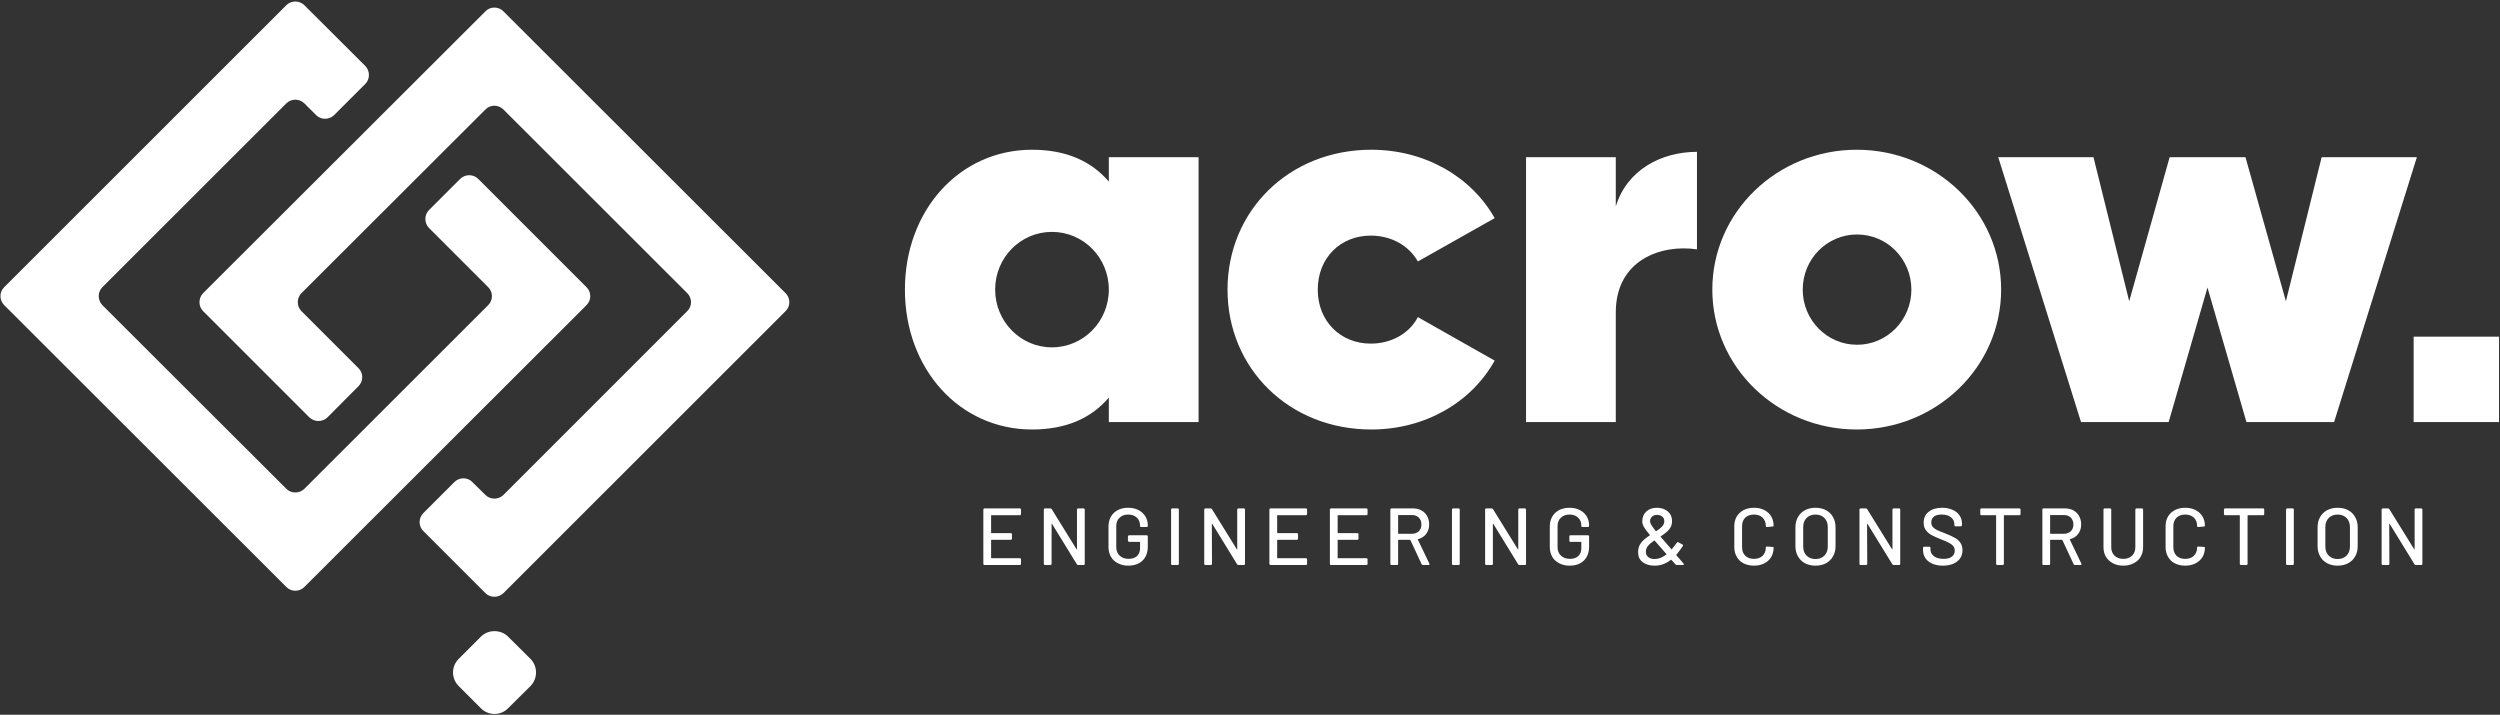 <svg version="1.2" xmlns="http://www.w3.org/2000/svg" viewBox="0 0 1546 442" width="1546" height="442">
	<rect x="0" y="0" width="1546" height="442" fill="#333333" stroke="none"/>
	<title>ACF</title>
	<defs>
		<clipPath clipPathUnits="userSpaceOnUse" id="cp1">
			<path d="m-330-5421h4633v6545h-4633z"/>
		</clipPath>
	</defs>
	<style>
		.s0 { fill: #ffffff } 
	</style>
	<g id="Clip-Path" clip-path="url(#cp1)">
		<g id="Layer">
			<path id="Layer" fill-rule="evenodd" class="s0" d="m314.1 393.6c-4.4-4.4-12.2-4.4-16.6 0l-13.9 13.9c-4.6 4.6-4.6 12.1 0 16.7l13.9 13.9c2.2 2.2 5.2 3.4 8.3 3.4 3.2 0 6.1-1.2 8.3-3.4l14-13.9c4.5-4.6 4.5-12.1 0-16.7zm171.7-212.3l-174.5-174.3c-3.1-3.1-8.1-3.1-11.1 0l-174.6 174.3c-3 3.1-3 8.1 0 11.1l65.7 65.7c3.1 3 8.1 3 11.2 0l19.2-19.3c3.1-3.1 3.1-8 0-11.1l-35.3-35.3c-3-3-3-8 0-11.1l113.8-113.6c3-3.1 8-3.1 11.1 0l113.7 113.6c3.1 3.1 3.1 8.1 0 11.1l-113.7 113.7c-3.1 3-8.1 3-11.1 0l-8.1-8c-3-3.1-8-3.1-11.1 0l-19.2 19.2c-3.1 3.1-3.1 8.1 0 11.1l38.4 38.4c3 3 8 3 11.1 0l174.5-174.4c3.1-3 3.1-8 0-11.1zm-123.1-3.7l-67-67c-3-3-8-3-11.1 0l-19.3 19.3c-3 3-3 8 0 11.1l36.6 36.6c3.1 3 3.1 8 0 11.1l-113.7 113.6c-3.1 3-8.1 3-11.1 0l-113.8-113.6c-3-3.1-3-8.1 0-11.1l113.8-113.7c3-3 8-3 11.1 0l7.3 7.3c3 3 8 3 11.1 0l19.3-19.3c3-3 3-8 0-11.1l-37.7-37.6c-3.1-3-8.1-3-11.1 0l-174.5 174.4c-3.1 3-3.1 8 0 11.1l174.5 174.3c3 3.1 8 3.1 11.1 0l174.5-174.3c3.1-3.1 3.1-8.1 0-11.1z"/>
			<path id="Layer" fill-rule="evenodd" class="s0" d="m631.2 318.4q-0.2 0.2-0.6 0.2h-17.4q-0.3 0-0.3 0.2v10.6q0 0.3 0.3 0.3h11.9q0.3 0 0.5 0.2 0.2 0.2 0.2 0.5v2.7q0 0.3-0.2 0.5-0.2 0.2-0.5 0.2h-11.9q-0.3 0-0.3 0.3v10.9q0 0.2 0.3 0.2h17.4q0.4 0 0.6 0.2 0.2 0.2 0.2 0.6v2.6q0 0.4-0.2 0.6-0.2 0.2-0.6 0.2h-21.7q-0.4 0-0.6-0.2-0.2-0.2-0.2-0.6v-33.4q0-0.4 0.2-0.6 0.2-0.2 0.6-0.2h21.7q0.4 0 0.6 0.2 0.2 0.2 0.2 0.6v2.6q0 0.4-0.2 0.6zm14.5 30.8q-0.2-0.2-0.2-0.6v-33.4q0-0.4 0.2-0.6 0.2-0.2 0.6-0.2h3.2q0.6 0 0.9 0.5l15.3 24.7q0.1 0.2 0.2 0.2 0.1-0.1 0.1-0.3v-24.3q0-0.4 0.2-0.6 0.2-0.2 0.5-0.2h3.3q0.4 0 0.6 0.2 0.2 0.2 0.2 0.6v33.4q0 0.4-0.2 0.6-0.2 0.2-0.6 0.2h-3.2q-0.6 0-0.9-0.5l-15.3-24.9q-0.1-0.1-0.2-0.1-0.1 0-0.1 0.2v24.5q0 0.4-0.2 0.6-0.2 0.2-0.5 0.2h-3.3q-0.4 0-0.6-0.2zm45.6-0.9q-2.8-1.4-4.3-4-1.5-2.6-1.5-6v-12.8q0-3.4 1.5-6 1.5-2.6 4.3-4.1 2.8-1.4 6.3-1.4 3.6 0 6.4 1.4 2.7 1.4 4.3 3.9 1.5 2.5 1.5 5.5v0.4q0 0.3-0.2 0.5-0.2 0.2-0.6 0.2h-3.3q-0.3 0-0.5-0.1-0.2-0.2-0.2-0.4v-0.4q0-3-2-4.9-2-1.9-5.4-1.9-3.3 0-5.3 2-2 1.9-2 5.1v13.1q0 3.3 2.1 5.2 2.1 2 5.5 2 3.3 0 5.2-1.7 1.9-1.8 1.9-4.8v-3.8q0-0.2-0.2-0.2h-6.5q-0.3 0-0.5-0.2-0.2-0.2-0.3-0.6v-2.6q0.1-0.3 0.3-0.5 0.2-0.2 0.5-0.2h10.7q0.4 0 0.6 0.2 0.2 0.2 0.2 0.5v6.1q0 5.8-3.3 8.9-3.2 3.1-8.9 3.1-3.5 0-6.3-1.5zm33.1 0.9q-0.2-0.2-0.2-0.6v-33.4q0-0.4 0.2-0.6 0.2-0.2 0.5-0.2h3.3q0.4 0 0.6 0.2 0.2 0.2 0.2 0.6v33.4q0 0.4-0.2 0.6-0.2 0.2-0.6 0.2h-3.3q-0.3 0-0.5-0.2zm20.5 0q-0.2-0.2-0.2-0.6v-33.4q0-0.4 0.2-0.6 0.2-0.2 0.5-0.2h3.2q0.6 0 0.9 0.5l15.3 24.7q0.1 0.2 0.2 0.2 0.1-0.1 0.1-0.3v-24.3q0-0.4 0.2-0.6 0.2-0.2 0.6-0.2h3.3q0.3 0 0.5 0.2 0.2 0.2 0.2 0.6v33.4q0 0.4-0.2 0.6-0.2 0.2-0.5 0.2h-3.3q-0.6 0-0.9-0.5l-15.3-24.9q-0.1-0.1-0.2-0.1-0.1 0-0.1 0.2l0.1 24.5q0 0.4-0.2 0.6-0.2 0.2-0.6 0.2h-3.3q-0.3 0-0.5-0.2zm63.2-30.8q-0.2 0.2-0.6 0.2h-17.4q-0.3 0-0.3 0.2v10.6q0 0.3 0.3 0.3h11.9q0.3 0 0.5 0.2 0.2 0.2 0.2 0.5v2.7q0 0.3-0.2 0.5-0.2 0.2-0.5 0.2h-11.9q-0.3 0-0.3 0.3v10.9q0 0.2 0.3 0.2h17.4q0.4 0 0.6 0.2 0.2 0.2 0.2 0.6v2.6q0 0.4-0.2 0.6-0.2 0.2-0.6 0.2h-21.7q-0.4 0-0.6-0.2-0.2-0.2-0.2-0.6v-33.4q0-0.4 0.2-0.6 0.2-0.2 0.6-0.2h21.7q0.4 0 0.6 0.2 0.2 0.2 0.2 0.6v2.6q0 0.4-0.2 0.6zm37.4 0q-0.2 0.2-0.6 0.2h-17.4q-0.3 0-0.3 0.2v10.6q0 0.3 0.3 0.3h11.9q0.3 0 0.5 0.2 0.2 0.2 0.2 0.5v2.7q0 0.3-0.2 0.5-0.2 0.2-0.5 0.2h-11.9q-0.3 0-0.3 0.3v10.9q0 0.2 0.3 0.2h17.4q0.4 0 0.6 0.2 0.2 0.2 0.2 0.6v2.6q0 0.4-0.2 0.6-0.2 0.2-0.6 0.2h-21.7q-0.4 0-0.6-0.2-0.2-0.2-0.2-0.6v-33.4q0-0.4 0.2-0.6 0.2-0.2 0.6-0.2h21.7q0.4 0 0.6 0.2 0.2 0.2 0.2 0.6v2.6q0 0.4-0.2 0.6zm33.6 30.4l-6.9-14.8q-0.1-0.2-0.3-0.2h-7q-0.3 0-0.3 0.3v14.5q0 0.4-0.2 0.6-0.2 0.2-0.6 0.2h-3.3q-0.3 0-0.5-0.2-0.2-0.2-0.2-0.6v-33.5q0-0.3 0.2-0.5 0.2-0.2 0.5-0.2h13.2q3 0 5.3 1.2 2.3 1.3 3.5 3.5 1.3 2.3 1.3 5.2 0 3.5-1.9 5.9-1.8 2.4-5 3.2-0.2 0.1-0.1 0.3l7.1 14.8 0.1 0.4q0 0.5-0.7 0.5h-3.4q-0.5 0-0.8-0.6zm-14.5-30v11q0 0.3 0.3 0.3h8.2q2.6 0 4.3-1.6 1.6-1.6 1.6-4.1 0-2.7-1.6-4.3-1.6-1.6-4.3-1.6h-8.2q-0.3 0-0.3 0.3zm33.5 30.4q-0.2-0.2-0.2-0.6v-33.4q0-0.4 0.2-0.6 0.2-0.2 0.6-0.2h3.3q0.3 0 0.5 0.2 0.2 0.2 0.2 0.6v33.4q0 0.4-0.2 0.6-0.2 0.2-0.5 0.2h-3.3q-0.4 0-0.6-0.2zm20.5 0q-0.2-0.2-0.2-0.6v-33.4q0-0.4 0.2-0.6 0.2-0.2 0.6-0.2h3.2q0.6 0 0.9 0.5l15.3 24.7q0.1 0.2 0.2 0.2 0.1-0.1 0.1-0.3v-24.3q0-0.4 0.2-0.6 0.2-0.2 0.5-0.2h3.3q0.4 0 0.6 0.2 0.2 0.2 0.2 0.6v33.4q0 0.4-0.2 0.6-0.2 0.2-0.6 0.2h-3.2q-0.6 0-0.9-0.5l-15.3-24.9q-0.1-0.1-0.2-0.1-0.1 0-0.1 0.2v24.5q0 0.4-0.2 0.6-0.2 0.2-0.5 0.2h-3.3q-0.4 0-0.6-0.2zm45.6-0.9q-2.8-1.4-4.3-4-1.5-2.6-1.5-6v-12.8q0-3.4 1.5-6 1.5-2.6 4.3-4.1 2.8-1.4 6.4-1.4 3.6 0 6.3 1.4 2.8 1.4 4.3 3.9 1.5 2.5 1.5 5.5v0.4q0 0.3-0.2 0.5-0.2 0.2-0.5 0.2h-3.3q-0.4 0-0.6-0.1-0.2-0.2-0.2-0.4v-0.4q0-3-2-4.9-2-1.9-5.3-1.9-3.4 0-5.4 2-2 1.9-2 5.1v13.1q0 3.3 2.1 5.2 2.1 2 5.5 2 3.3 0 5.2-1.7 1.9-1.8 1.9-4.8v-3.8q0-0.2-0.2-0.2h-6.5q-0.3 0-0.5-0.2-0.2-0.2-0.2-0.6v-2.6q0-0.3 0.2-0.5 0.2-0.2 0.5-0.2h10.8q0.3 0 0.5 0.2 0.2 0.2 0.2 0.5v6.1q0 5.8-3.3 8.9-3.2 3.1-8.8 3.1-3.6 0-6.4-1.5zm77.1 0.7q0 0.4-0.6 0.4h-3.7q-0.6 0-0.9-0.4l-2.5-2.8q-0.1-0.2-0.3 0-2.4 1.8-4.8 2.7-2.5 0.9-5.3 0.9-4.5 0-7.4-2.2-2.8-2.1-2.8-6.2 0-3.4 1.9-5.8 1.9-2.4 5.3-4.5 0.1-0.2 0-0.4-2.8-3.3-3.7-5-0.9-1.6-0.9-3.3 0-3.8 2.5-6.1 2.5-2.3 6.5-2.3 4.1 0 6.8 2.3 2.6 2.2 2.6 5.9 0 3.1-1.8 5.2-1.8 2.1-5.1 4.2-0.3 0.2-0.1 0.4l6.4 7.4 0.2 0.2q0.1 0.2 0.3 0 1.2-1.4 3.1-4 0.2-0.4 0.6-0.4 0.2 0 0.4 0.2l2.4 1.3q0.4 0.2 0.4 0.6 0 0.2-0.2 0.5-2.2 3.2-3.9 5.2l-0.1 0.1q0 0.2 0.2 0.4l4.3 5q0.2 0.3 0.2 0.5zm-10.8-6.1q0.1-0.1 0-0.3l-1.5-1.7q-1.1-1.4-2-2.3-1.8-2-2.7-3.1l-1.1-1.2q-0.1-0.2-0.3 0-2.5 1.7-3.8 3.3-1.3 1.6-1.3 3.6 0 2.1 1.5 3.3 1.5 1.2 3.9 1.2 3.6 0 7.3-2.8zm-8.9-23.4q-1.2 1.1-1.2 2.9 0 0.9 0.7 2.1 0.7 1.2 2.8 3.9 0.2 0.2 0.4 0 2.5-1.6 3.7-3 1.2-1.4 1.2-3.1 0-1.8-1.2-2.8-1.2-1.1-3.3-1.1-1.9 0-3.1 1.1zm56.7 28.9q-2.8-1.4-4.3-4.1-1.5-2.6-1.5-6v-12.9q0-3.4 1.5-6 1.5-2.5 4.3-4 2.8-1.4 6.4-1.4 3.6 0 6.3 1.4 2.8 1.4 4.3 3.9 1.5 2.5 1.5 5.8 0 0.5-0.7 0.5l-3.3 0.3h-0.2q-0.3 0-0.4-0.2-0.2 0-0.2-0.1v-0.3q0-3.2-2-5.2-2-1.9-5.3-1.9-3.4 0-5.4 1.9-2 2-2 5.2v13.2q0 3.2 2 5.2 2 1.9 5.4 1.9 3.3 0 5.3-1.9 2-2 2-5.2 0-0.3 0.2-0.4 0.2-0.2 0.6-0.1l3.3 0.2q0.7 0.1 0.7 0.2v0.3q0 3.3-1.5 5.8-1.5 2.5-4.3 3.9-2.7 1.4-6.3 1.4-3.6 0-6.4-1.4zm37.9-0.1q-2.8-1.5-4.3-4.2-1.6-2.7-1.6-6.3v-11.8q0-3.6 1.6-6.3 1.5-2.7 4.3-4.2 2.8-1.5 6.5-1.5 3.7 0 6.5 1.5 2.8 1.5 4.3 4.2 1.6 2.7 1.6 6.3v11.8q0 3.6-1.6 6.3-1.5 2.7-4.3 4.2-2.8 1.5-6.5 1.5-3.7 0-6.5-1.5zm12-4.7q2.1-2.1 2.1-5.6v-12.1q0-3.5-2.1-5.6-2.1-2.1-5.5-2.1-3.4 0-5.5 2.1-2.1 2.1-2.1 5.6v12.1q0 3.5 2.1 5.6 2.1 2.1 5.5 2.1 3.4 0 5.5-2.1zm21.9 5.6q-0.2-0.2-0.2-0.6v-33.4q0-0.4 0.2-0.6 0.2-0.2 0.5-0.2h3.2q0.6 0 0.9 0.5l15.3 24.7q0.1 0.2 0.2 0.2 0.1-0.1 0.1-0.3v-24.3q0-0.4 0.2-0.6 0.2-0.2 0.6-0.2h3.3q0.3 0 0.5 0.2 0.2 0.2 0.2 0.6v33.4q0 0.4-0.2 0.6-0.2 0.2-0.5 0.2h-3.3q-0.6 0-0.9-0.5l-15.3-24.9q-0.1-0.1-0.2-0.1-0.1 0-0.1 0.2l0.1 24.5q0 0.4-0.2 0.6-0.2 0.2-0.6 0.2h-3.3q-0.3 0-0.5-0.2zm44.9-0.6q-2.8-1.2-4.3-3.4-1.5-2.2-1.5-5.2v-1.2q0-0.3 0.1-0.5 0.3-0.2 0.6-0.2h3.2q0.4 0 0.5 0.2 0.2 0.2 0.2 0.5v1q0 2.5 2.2 4.2 2.2 1.6 5.9 1.6 3.5 0 5.2-1.4 1.8-1.5 1.7-3.8 0-1.6-0.9-2.7-0.9-1.1-2.6-2-1.7-0.9-5-2.2-3.6-1.4-5.8-2.6-2.1-1.1-3.5-3-1.4-1.8-1.4-4.7 0-4.3 3.1-6.7 3.1-2.5 8.3-2.5 3.7 0 6.5 1.3 2.8 1.2 4.3 3.5 1.5 2.2 1.5 5.2v0.7q0 0.4-0.2 0.5-0.2 0.3-0.5 0.3h-3.3q-0.3-0.1-0.5-0.2-0.2-0.2-0.2-0.5v-0.6q0-2.6-2.1-4.3-2.1-1.7-5.7-1.7-3.1 0-4.8 1.2-1.7 1.3-1.7 3.7 0 1.6 0.9 2.7 0.8 1 2.5 1.9 1.6 0.8 5.1 2.1 3.6 1.4 5.7 2.6 2.3 1.1 3.7 3.1 1.4 1.9 1.4 4.7 0 2.9-1.4 5-1.5 2.2-4.2 3.4-2.8 1.2-6.5 1.2-3.7 0-6.5-1.2zm54.3-34q0.2 0.2 0.2 0.6v2.7q0 0.3-0.2 0.5-0.2 0.2-0.5 0.2h-9.3q-0.3 0-0.3 0.3v29.7q0 0.4-0.2 0.6-0.2 0.2-0.5 0.2h-3.3q-0.4 0-0.6-0.2-0.2-0.2-0.2-0.6v-29.7q0-0.3-0.2-0.3h-8.9q-0.3 0-0.5-0.2-0.2-0.2-0.2-0.5v-2.7q0-0.4 0.2-0.6 0.2-0.2 0.5-0.2h23.5q0.3 0 0.5 0.2zm33 34.2l-6.9-14.8q-0.1-0.2-0.3-0.2h-7.1q-0.2 0-0.2 0.3v14.5q0 0.4-0.2 0.6-0.2 0.2-0.6 0.2h-3.3q-0.3 0-0.5-0.2-0.2-0.2-0.2-0.6v-33.5q0-0.3 0.2-0.5 0.2-0.2 0.5-0.2h13.2q3 0 5.3 1.2 2.3 1.3 3.5 3.5 1.3 2.3 1.3 5.2 0 3.5-1.9 5.9-1.8 2.4-5 3.2-0.2 0.1-0.1 0.3l7.1 14.8 0.1 0.4q0 0.5-0.7 0.5h-3.4q-0.6 0-0.8-0.6zm-14.5-30v11q0 0.3 0.2 0.3h8.3q2.6 0 4.3-1.6 1.6-1.6 1.6-4.1 0-2.7-1.6-4.3-1.6-1.6-4.3-1.6h-8.3q-0.2 0-0.2 0.3zm38.8 29.5q-2.7-1.4-4.3-4-1.5-2.6-1.5-6v-23.1q0-0.4 0.2-0.6 0.2-0.2 0.5-0.2h3.3q0.4 0 0.6 0.2 0.2 0.2 0.2 0.6v23.2q0 3.2 2 5.2 2.1 2 5.5 2 3.3 0 5.4-2 2-2 2-5.2v-23.2q0-0.4 0.2-0.6 0.2-0.2 0.6-0.2h3.3q0.3 0 0.5 0.2 0.2 0.2 0.2 0.6v23.1q0 3.4-1.5 6-1.5 2.6-4.3 4-2.8 1.5-6.4 1.5-3.7 0-6.5-1.5zm38.4 0.1q-2.8-1.4-4.3-4.1-1.5-2.6-1.5-6v-12.9q0-3.4 1.5-6 1.5-2.5 4.3-4 2.8-1.4 6.3-1.4 3.6 0 6.4 1.4 2.7 1.4 4.3 3.9 1.5 2.5 1.5 5.8 0 0.5-0.7 0.5l-3.3 0.3h-0.3q-0.2 0-0.4-0.2-0.1 0-0.1-0.1v-0.3q0-3.2-2-5.2-2-1.9-5.4-1.9-3.3 0-5.3 1.9-2 2-2 5.2v13.2q0 3.2 2 5.2 2 1.9 5.3 1.9 3.4 0 5.4-1.9 2-2 2-5.2 0-0.3 0.2-0.4 0.2-0.2 0.6-0.1l3.3 0.2q0.7 0.1 0.7 0.2v0.3q0 3.3-1.5 5.8-1.6 2.5-4.3 3.9-2.8 1.4-6.4 1.4-3.5 0-6.3-1.4zm55-33.8q0.2 0.2 0.2 0.6v2.7q0 0.3-0.2 0.5-0.2 0.2-0.5 0.2h-9.3q-0.3 0-0.3 0.3v29.7q0 0.4-0.2 0.6-0.2 0.2-0.5 0.2h-3.3q-0.4 0-0.6-0.2-0.2-0.2-0.2-0.6v-29.7q0-0.3-0.2-0.3h-8.9q-0.3 0-0.5-0.2-0.2-0.2-0.2-0.5v-2.7q0-0.4 0.2-0.6 0.2-0.2 0.5-0.2h23.5q0.3 0 0.5 0.2zm13.9 34.6q-0.2-0.2-0.2-0.6v-33.4q0-0.4 0.2-0.6 0.2-0.2 0.5-0.2h3.3q0.4 0 0.6 0.2 0.2 0.2 0.2 0.6v33.4q0 0.4-0.2 0.6-0.2 0.2-0.6 0.2h-3.3q-0.3 0-0.5-0.2zm25.2-0.9q-2.8-1.5-4.3-4.2-1.6-2.7-1.6-6.3v-11.8q0-3.6 1.6-6.3 1.5-2.7 4.3-4.2 2.8-1.5 6.5-1.5 3.7 0 6.5 1.5 2.8 1.5 4.3 4.2 1.6 2.7 1.6 6.3v11.8q0 3.6-1.6 6.3-1.5 2.7-4.3 4.2-2.8 1.5-6.5 1.5-3.7 0-6.5-1.5zm12-4.7q2.1-2.1 2.1-5.6v-12.1q0-3.5-2.1-5.6-2.1-2.1-5.5-2.1-3.4 0-5.5 2.1-2.1 2.1-2.1 5.6v12.1q0 3.5 2.1 5.6 2.1 2.1 5.5 2.1 3.4 0 5.5-2.1zm21.9 5.6q-0.2-0.2-0.2-0.6v-33.4q0-0.4 0.2-0.6 0.2-0.2 0.5-0.2h3.2q0.6 0 0.9 0.5l15.3 24.7q0.1 0.2 0.2 0.2 0.1-0.1 0.1-0.3v-24.3q0-0.4 0.2-0.6 0.2-0.2 0.6-0.2h3.3q0.3 0 0.5 0.2 0.2 0.2 0.2 0.6v33.4q0 0.4-0.2 0.6-0.2 0.2-0.5 0.2h-3.3q-0.6 0-0.9-0.5l-15.3-24.9q-0.1-0.1-0.2-0.1-0.1 0-0.1 0.2l0.1 24.5q0 0.4-0.2 0.6-0.2 0.2-0.6 0.2h-3.3q-0.3 0-0.5-0.2zm-731.8-252v163.8h-55.5v-15.1c-10.7 12.5-26.1 19.7-47.5 19.7-44.8 0-78.6-37.4-78.6-86.5 0-49.1 33.8-86.5 78.6-86.5 21.4 0 36.8 7.2 47.5 19.7v-15.1zm-55.5 81.9c0-19.8-15.7-35.7-35.2-35.7-19.4 0-35.1 15.9-35.1 35.7 0 19.7 15.7 35.7 35.1 35.7 19.5 0 35.2-16 35.2-35.7zm73.4 0c0-48.8 38.1-86.5 88.9-86.5 33.2 0 61.9 16.7 76.3 42.3l-47.5 26.8c-5.3-9.5-16.1-16-29.1-16-18.7 0-32.8 13.7-32.8 33.4 0 19.6 14.1 33.4 32.8 33.4 13 0 24.1-6.6 29.1-16.4l47.5 26.9c-14.4 25.9-43.1 42.6-76.3 42.6-50.8 0-88.9-37.7-88.9-86.5zm290.3-85.2v60.3c-22.1-3.3-50.2 6.5-50.2 39v67.8h-55.5v-163.8h55.5v30.5c6.7-22.3 27.8-33.8 50.2-33.8z"/>
			<path id="Layer" fill-rule="evenodd" class="s0" d="m1148.2 265.6c-49.3 0-89.3-38.7-89.3-86.5 0-47.8 40-86.5 89.3-86.5 49.4 0 89.3 38.7 89.3 86.5 0 47.8-39.9 86.5-89.3 86.5zm33.8-86.5c0-18.9-15-34.1-33.6-34.1-18.6 0-33.6 15.2-33.6 34.1 0 18.8 15 34.1 33.6 34.1 18.6 0 33.6-15.3 33.6-34.1zm312.6-81.9l-51.2 163.8h-54.2l-24.1-83.2-24 83.2h-54.2l-51.2-163.8h58.9l22.1 89.1 25-89.1h46.9l25 89.1 22.1-89.1zm50.8 111v52.8h-52.8v-52.8z"/>
		</g>
	</g>
</svg>